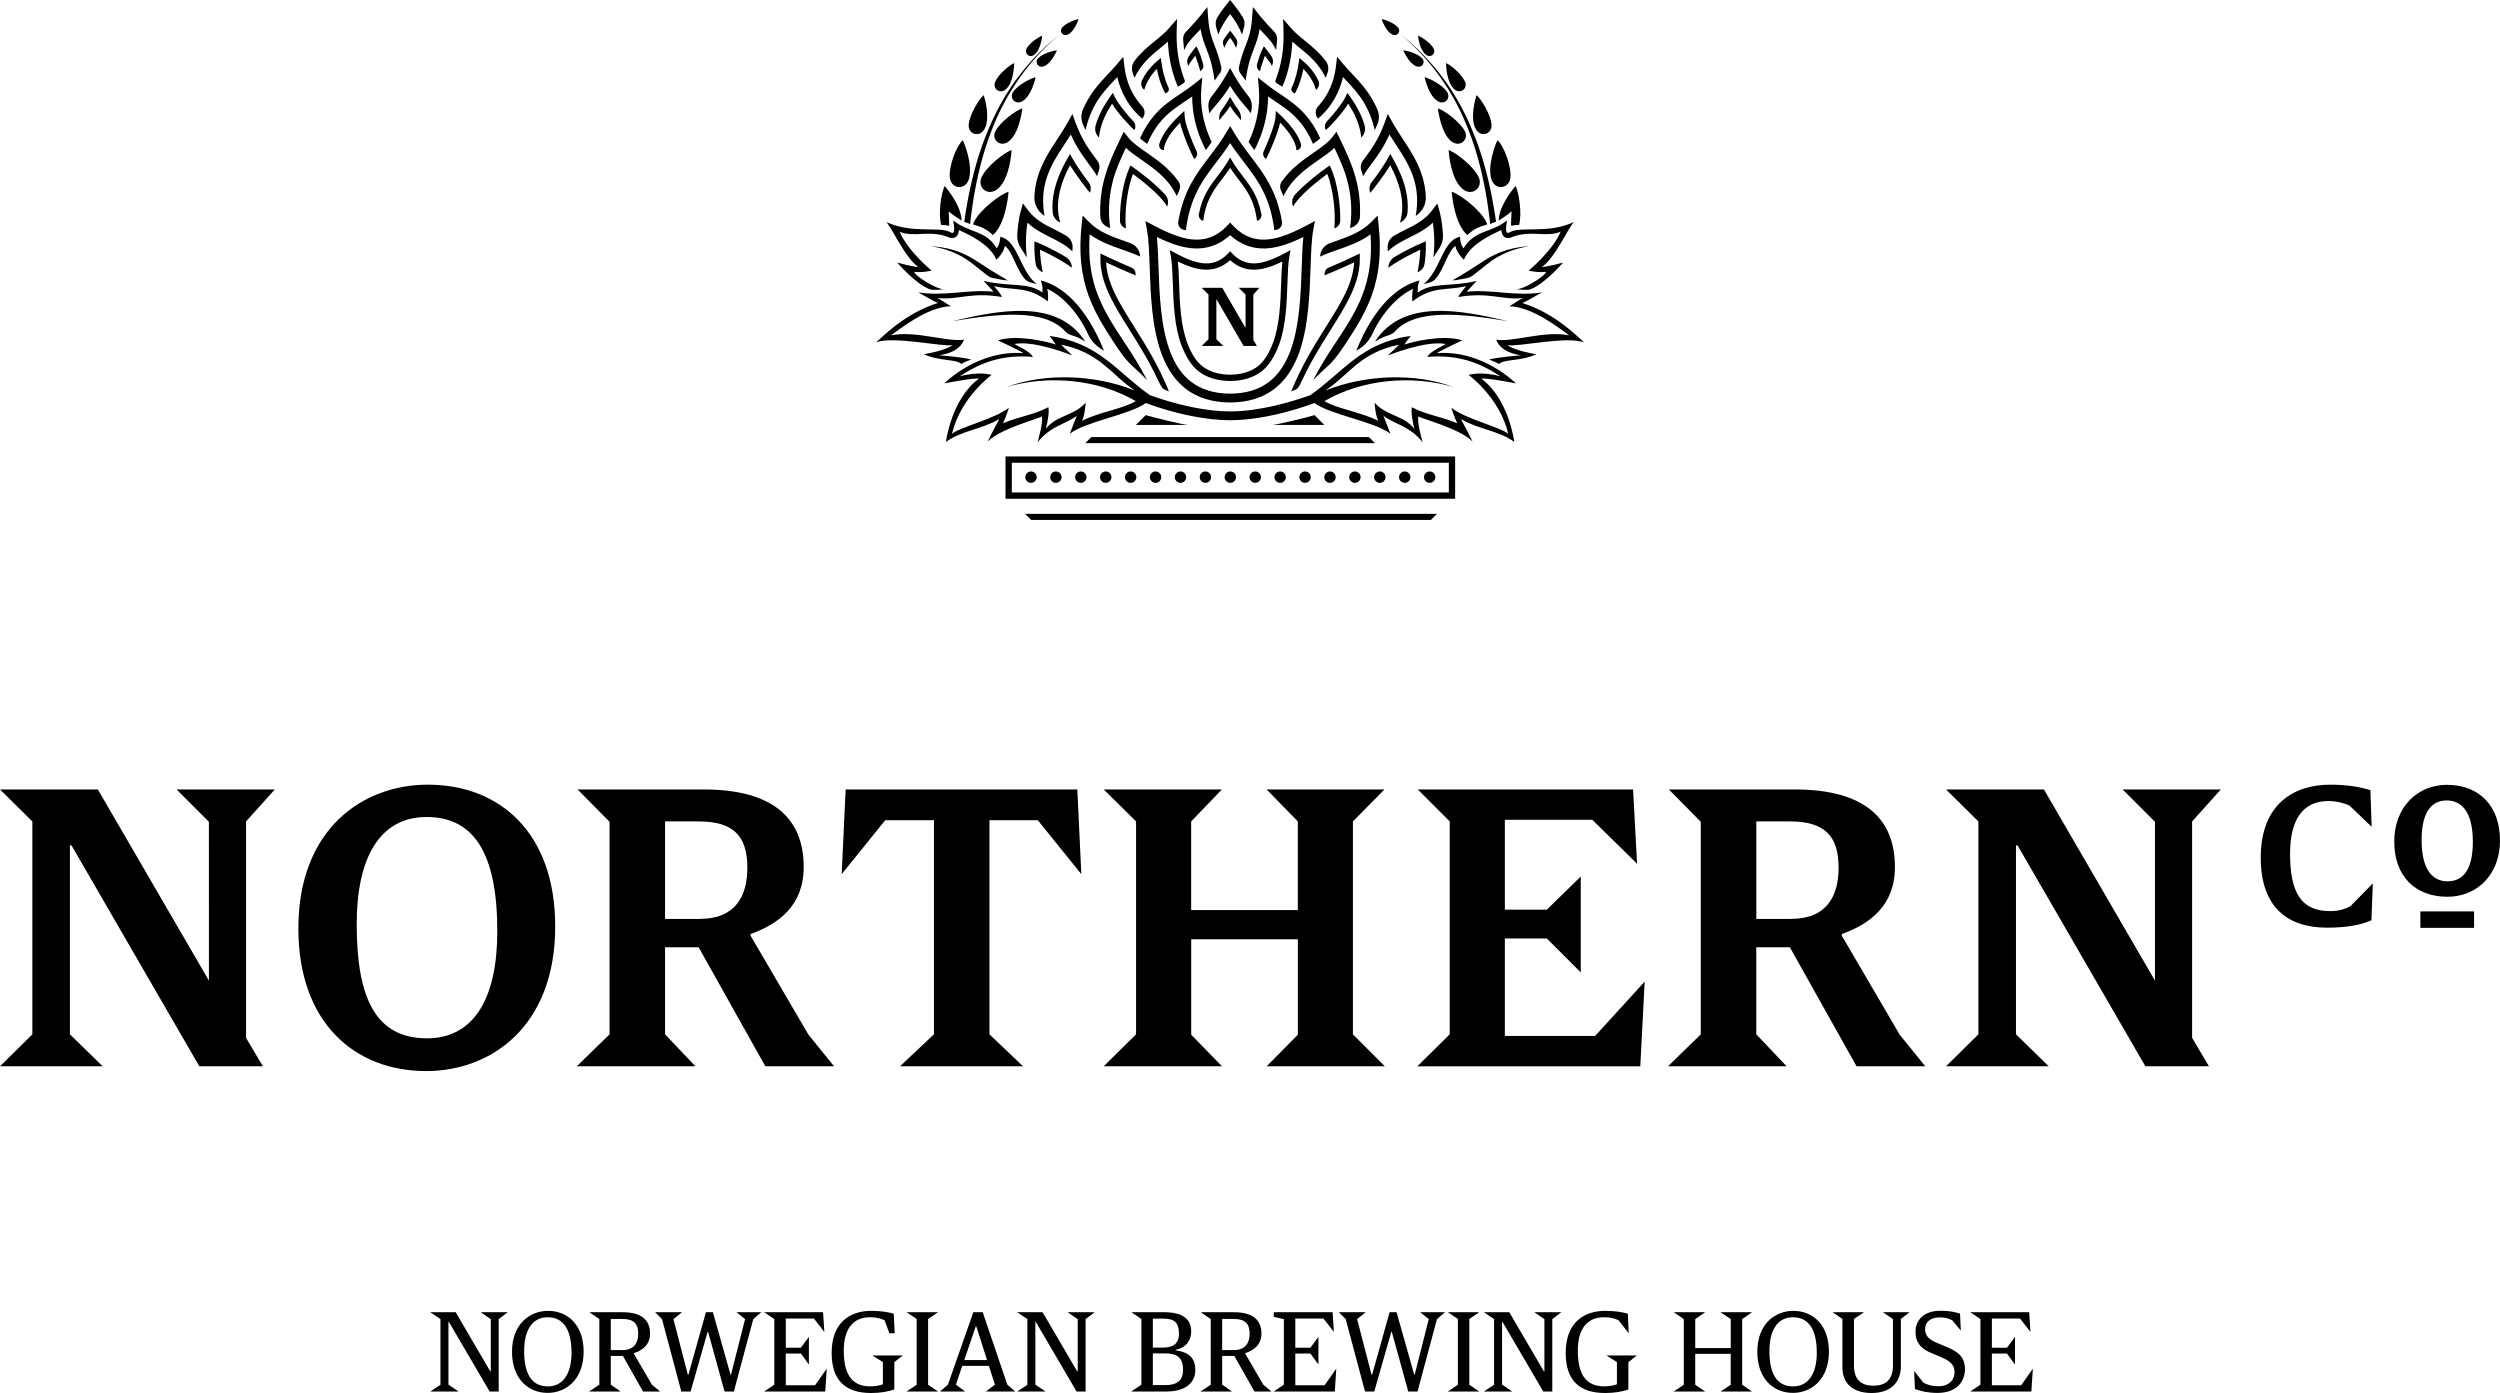 <!-- Generator: Adobe Illustrator 19.2.0, SVG Export Plug-In  -->
<svg version="1.1"
	 xmlns="http://www.w3.org/2000/svg" xmlns:xlink="http://www.w3.org/1999/xlink" xmlns:a="http://ns.adobe.com/AdobeSVGViewerExtensions/3.0/"
	 x="0px" y="0px" width="112.873px" height="62.893px" viewBox="0 0 112.873 62.893"
	 style="enable-background:new 0 0 112.873 62.893;" xml:space="preserve">
<defs>
</defs>
<g>
	<path d="M19.426,62.826l0.46-0.305v-2.965l-0.46-0.31l0,0h1.147l1.56,2.666h0.026v-2.351l-0.455-0.315l0,0h1.219l0,0l-0.408,0.31
		v3.27h-0.408l-1.839-3.141h-0.021v2.831l0.46,0.31l0,0H19.426L19.426,62.826z"/>
	<path d="M23.117,61.033c0-1.281,0.827-1.849,1.627-1.849c0.889,0,1.607,0.641,1.607,1.839c0,1.281-0.821,1.865-1.622,1.865
		C23.836,62.888,23.117,62.237,23.117,61.033z M25.804,61.085c0-1.044-0.356-1.612-1.08-1.612c-0.728,0-1.059,0.646-1.059,1.514
		c0,0.956,0.279,1.607,1.075,1.607C25.463,62.593,25.804,61.953,25.804,61.085z"/>
	<path d="M27.06,62.516v-2.96l-0.449-0.31l0,0h1.498c0.852,0,1.24,0.351,1.24,0.966c0,0.522-0.367,0.764-0.734,0.883v0.021
		l0.821,1.405l0.367,0.305h-0.77l-0.909-1.607h-0.548v1.297l0.444,0.31h-1.426L27.06,62.516z M28.098,60.956
		c0.548,0,0.718-0.357,0.718-0.734c0-0.47-0.207-0.672-0.723-0.672h-0.517v1.405H28.098z"/>
	<path d="M29.889,59.556l-0.31-0.31h1.214l-0.388,0.31l0.651,2.511h0.026l0.79-2.821h0.315l0.796,2.821h0.021l0.636-2.511
		l-0.388-0.31h1.121l-0.362,0.31l-0.878,3.27h-0.419l-0.744-2.697h-0.02l-0.77,2.697h-0.418L29.889,59.556z"/>
	<path d="M34.96,62.516v-2.96l-0.455-0.31h2.656l0.057,0.889l-0.47-0.604h-1.271v1.317h0.682l0.362-0.491v1.25l-0.362-0.496h-0.682
		v1.431h1.323l0.527-0.749l-0.067,1.033H34.5L34.96,62.516z"/>
	<path d="M37.548,61.08c0-1.426,0.889-1.896,1.782-1.896c0.465,0,0.801,0.062,1.023,0.129l0.041,0.884h-0.238l-0.217-0.584
		c-0.155-0.083-0.372-0.14-0.661-0.14c-0.785,0-1.183,0.558-1.183,1.503c0,1.049,0.346,1.617,1.198,1.617
		c0.253,0,0.429-0.047,0.568-0.093v-1.002l-0.475-0.3h1.374l-0.382,0.3v1.235c-0.295,0.103-0.646,0.16-1.049,0.16
		C38.22,62.893,37.548,62.376,37.548,61.08z"/>
	<path d="M41.386,62.521V59.55l-0.455-0.305h1.421l-0.449,0.305v2.971l0.449,0.305h-1.421L41.386,62.521z"/>
	<path d="M42.798,62.516l1.147-3.27h0.424l1.111,3.27l0.356,0.31h-1.323l0.408-0.31l-0.274-0.847h-1.204l-0.284,0.847l0.414,0.31
		h-1.132L42.798,62.516z M43.537,61.405h1.028l-0.486-1.519h-0.026L43.537,61.405z"/>
	<path d="M46.385,62.521v-2.965l-0.46-0.31h1.147l1.56,2.666h0.026v-2.351l-0.455-0.315h1.219l-0.408,0.31v3.27h-0.408l-1.839-3.141
		h-0.021v2.831l0.46,0.31h-1.281L46.385,62.521z"/>
	<path d="M51.534,62.516V59.55l-0.455-0.305h1.462c0.832,0,1.24,0.279,1.24,0.878c0,0.351-0.196,0.723-0.702,0.816v0.026
		c0.646,0.093,0.889,0.382,0.889,0.904c0,0.537-0.429,0.956-1.292,0.956h-1.601L51.534,62.516z M52.51,60.842
		c0.413,0,0.718-0.14,0.718-0.62c0-0.574-0.263-0.687-0.729-0.687H52.05v1.307H52.51z M52.598,62.537
		c0.537,0,0.816-0.191,0.816-0.703c0-0.532-0.274-0.729-0.796-0.729H52.05v1.431H52.598z"/>
	<path d="M54.664,62.516v-2.96l-0.449-0.31h1.498c0.852,0,1.24,0.351,1.24,0.966c0,0.522-0.367,0.764-0.734,0.883v0.021l0.821,1.405
		l0.367,0.305h-0.77l-0.909-1.607H55.18v1.297l0.444,0.31h-1.426L54.664,62.516z M55.702,60.956c0.548,0,0.718-0.357,0.718-0.734
		c0-0.47-0.207-0.672-0.723-0.672H55.18v1.405H55.702z"/>
	<path d="M57.965,62.516v-2.96l-0.455-0.098v-0.212h2.656l0.057,0.889l-0.47-0.604h-1.271v1.317h0.682l0.362-0.491v1.25
		l-0.362-0.496h-0.682v1.431h1.323l0.527-0.749l-0.067,1.033h-2.759L57.965,62.516z"/>
	<path d="M60.757,59.556l-0.31-0.31h1.214l-0.388,0.31l0.651,2.511h0.026l0.79-2.821h0.315l0.796,2.821h0.021l0.636-2.511
		l-0.388-0.31h1.121l-0.362,0.31l-0.878,3.27h-0.419l-0.744-2.697h-0.02l-0.77,2.697H61.63L60.757,59.556z"/>
	<path d="M65.822,62.521V59.55l-0.455-0.305h1.421l-0.449,0.305v2.971l0.449,0.305h-1.421L65.822,62.521z"/>
	<path d="M67.456,62.521v-2.965l-0.46-0.31h1.147l1.56,2.666h0.026v-2.351l-0.455-0.315h1.219l-0.408,0.31v3.27h-0.408l-1.839-3.141
		h-0.021v2.831l0.46,0.31h-1.281L67.456,62.521z"/>
	<path d="M70.69,61.08c0-1.426,0.889-1.896,1.782-1.896c0.465,0,0.801,0.062,1.023,0.129l0.041,0.884l-0.455-0.584
		c-0.155-0.083-0.372-0.14-0.661-0.14c-0.785,0-1.183,0.558-1.183,1.503c0,1.049,0.346,1.617,1.198,1.617
		c0.253,0,0.429-0.047,0.568-0.093v-1.002l-0.475-0.3h1.374l-0.382,0.3v1.235c-0.295,0.103-0.646,0.16-1.049,0.16
		C71.362,62.893,70.69,62.376,70.69,61.08z"/>
	<path d="M76.022,62.521v-2.965l-0.455-0.31h1.421l-0.449,0.31v1.307h1.602v-1.307l-0.46-0.31h1.421l-0.444,0.31v2.965l0.444,0.305
		H77.68l0.46-0.305v-1.395h-1.602v1.395l0.449,0.305h-1.421L76.022,62.521z"/>
	<path d="M79.341,61.033c0-1.281,0.827-1.849,1.627-1.849c0.889,0,1.607,0.641,1.607,1.839c0,1.281-0.821,1.865-1.622,1.865
		C80.059,62.888,79.341,62.237,79.341,61.033z M82.027,61.085c0-1.044-0.356-1.612-1.08-1.612c-0.728,0-1.059,0.646-1.059,1.514
		c0,0.956,0.279,1.607,1.075,1.607C81.686,62.593,82.027,61.953,82.027,61.085z"/>
	<path d="M83.183,61.736V59.55l-0.444-0.305h1.421l-0.455,0.305v2.097c0,0.636,0.315,0.915,0.878,0.915
		c0.568,0,0.883-0.279,0.883-0.92v-2.087l-0.455-0.31h1.204l-0.393,0.305v2.139c0,0.739-0.481,1.204-1.318,1.204
		C83.623,62.893,83.183,62.433,83.183,61.736z"/>
	<path d="M86.458,62.712l-0.036-0.816l0.413,0.527c0.191,0.103,0.382,0.165,0.682,0.165c0.481,0,0.729-0.289,0.729-0.63
		c0-0.377-0.243-0.532-0.651-0.702l-0.434-0.186c-0.398-0.165-0.677-0.429-0.677-0.945c0-0.511,0.362-0.945,1.126-0.945
		c0.408,0,0.682,0.062,0.884,0.129l0.036,0.765l-0.382-0.46c-0.098-0.052-0.258-0.135-0.579-0.135c-0.361,0-0.651,0.171-0.651,0.527
		c0,0.31,0.176,0.475,0.537,0.625l0.434,0.181c0.449,0.191,0.827,0.408,0.827,0.997c0,0.558-0.361,1.08-1.25,1.08
		C87.047,62.888,86.711,62.81,86.458,62.712z"/>
	<path d="M89.415,62.516v-2.96l-0.455-0.31h2.656l0.057,0.889l-0.47-0.604h-1.271v1.317h0.682l0.362-0.491v1.25l-0.362-0.496h-0.682
		v1.431h1.323l0.527-0.749l-0.067,1.033h-2.759L89.415,62.516z"/>
	<path d="M13.471,41.92c0-4.509,2.922-6.493,5.843-6.493c3.246,0,5.753,2.165,5.753,6.403c0,4.508-2.886,6.528-5.825,6.528
		C15.996,48.358,13.471,46.158,13.471,41.92z M22.453,42.046c0-3.535-1.064-5.159-3.192-5.159s-3.156,1.858-3.156,4.833
		c0,3.337,0.848,5.159,3.174,5.159C21.407,46.88,22.453,45.058,22.453,42.046z"/>
	<path d="M26.042,48.142l1.479-1.443v-9.595l-1.443-1.461l0,0h5.681c3.138,0,4.527,1.299,4.527,3.499
		c0,1.767-1.154,2.579-2.399,3.03v0.072l2.615,4.472l1.154,1.425l0,0h-3.102l-3.012-5.374h-1.515v3.932l1.371,1.443l0,0H26.042
		L26.042,48.142z M31.596,41.487c1.623,0,2.146-1.046,2.146-2.308c0-1.461-0.649-2.092-2.2-2.092h-1.515v4.401H31.596z"/>
	<path d="M40.634,48.142l1.533-1.443v-9.667h-2.2l-1.966,2.435l0,0l0.18-3.824h10.46l0.18,3.824l0,0l-1.966-2.435h-2.182v9.667
		l1.515,1.443l0,0H40.634L40.634,48.142z"/>
	<path d="M49.831,48.142l1.461-1.443v-9.613l-1.461-1.443l0,0h5.338l0,0l-1.389,1.443v4.004h4.815v-4.004l-1.407-1.443l0,0h5.32l0,0
		l-1.425,1.443v9.613l1.443,1.443l0,0H57.19l0,0l1.407-1.425v-4.31h-4.815v4.31l1.389,1.425l0,0c0,0-1.068,0-2.248,0
		C51.462,48.142,49.831,48.142,49.831,48.142L49.831,48.142z"/>
	<path d="M63.993,48.142l1.461-1.443v-9.613l-1.443-1.443l0,0h9.721l0.181,3.355l0,0l-2.02-1.984h-3.95v4.058h1.894l1.533-1.497l0,0
		v4.329l0,0l-1.533-1.533h-1.894v4.401h4.076l2.237-2.453l0,0l-0.198,3.824H63.993L63.993,48.142z"/>
	<path d="M75.31,48.142l1.479-1.443v-9.595l-1.443-1.461l0,0h5.681c3.138,0,4.527,1.299,4.527,3.499c0,1.767-1.154,2.579-2.399,3.03
		v0.072l2.615,4.472l1.154,1.425l0,0h-3.102l-3.012-5.374h-1.515v3.932l1.37,1.443l0,0H75.31L75.31,48.142z M80.865,41.487
		c1.623,0,2.146-1.046,2.146-2.308c0-1.461-0.649-2.092-2.2-2.092h-1.515v4.401H80.865z"/>
	<polygon points="11.868,48.142 11.109,46.859 11.109,37.087 12.408,35.643 7.971,35.643 9.432,37.104 9.433,44.275 4.418,35.643 
		0,35.643 1.461,37.087 1.461,46.699 0,48.142 4.635,48.142 3.156,46.699 3.156,38.168 3.228,38.168 8.999,48.142 	"/>
	<polygon points="99.731,48.142 98.972,46.859 98.972,37.087 100.27,35.643 95.834,35.643 97.295,37.104 97.295,44.275 
		92.281,35.643 87.862,35.643 89.323,37.087 89.323,46.699 87.862,48.142 92.497,48.142 91.019,46.699 91.019,38.168 91.091,38.168 
		96.862,48.142 	"/>
	<path d="M102.071,38.722c0-2.467,1.548-3.295,3.142-3.295c0.774,0,1.422,0.117,1.81,0.252l0.054,1.648l-1.008-0.963
		c-0.207-0.09-0.549-0.198-0.936-0.198c-1.197,0-1.738,0.882-1.738,2.377c0,1.792,0.522,2.593,1.81,2.593
		c0.387,0,0.693-0.099,0.918-0.225l1.008-1.026l-0.063,1.666c-0.45,0.198-1.071,0.333-2.008,0.333
		C103.313,41.882,102.071,40.991,102.071,38.722z"/>
	<path d="M112.873,37.943c0,1.57-1.059,2.545-2.378,2.545c-1.468,0-2.397-0.948-2.397-2.49c0-1.579,1.068-2.564,2.378-2.564
		C111.963,35.435,112.873,36.419,112.873,37.943z M111.703,41.891h-2.425v-0.743h2.425V41.891z M109.334,37.924
		c0,1.431,0.557,1.867,1.17,1.867c0.613,0,1.143-0.399,1.143-1.784c0-1.421-0.557-1.867-1.18-1.867
		C109.864,36.141,109.334,36.549,109.334,37.924z"/>
	<g>
		<path d="M45.398,22.519h20.3v-1.911h-20.3V22.519z M45.683,20.892h19.731v1.342H45.683V20.892z"/>
		<path d="M68.441,17.309c0,0-1.499-1.525-3.575-1.364c0.182-0.121,1.154-0.579,1.154-0.579c-0.873-0.281-2.302,0.076-2.604,0.19
			c0.043-0.101,0.275-0.387,0.275-0.387c-2.224,0.295-3.041,1.63-4.529,2.671c-0.828,0.297-2.268,0.732-3.624,0.735
			c-1.066-0.003-2.181-0.275-2.929-0.504c-0.261-0.08-0.492-0.159-0.692-0.23c-1.489-1.041-2.306-2.377-4.531-2.672
			c0,0,0.232,0.286,0.275,0.387c-0.303-0.114-1.731-0.471-2.604-0.19c0,0,0.973,0.457,1.154,0.579
			c-2.076-0.161-3.575,1.364-3.575,1.364s1.36-0.267,1.559-0.209c-1.245,0.911-1.487,2.853-1.487,2.853
			c0.693-0.51,1.635-0.573,2.392-1.026c0.053-0.032-0.236,0.43-0.506,1.005c0.615-0.603,2.282-1.013,2.442-1.133
			c0.085,0.228-0.194,1.178-0.194,1.178c0.569-0.755,1.385-0.863,1.776-1.212c0.002-0.001-0.319,0.82-0.319,0.82
			c0.695-0.55,2.718-0.86,3.434-1.388c0.216,0.079,0.46,0.164,0.754,0.254c0.775,0.237,1.934,0.52,3.051,0.523v0
			c0,0,0.012,0,0.017,0h0v0c1.112-0.005,2.263-0.287,3.035-0.523c0.294-0.09,0.538-0.175,0.754-0.254
			c0.716,0.529,2.739,0.838,3.434,1.388c0,0-0.32-0.821-0.319-0.82c0.391,0.349,1.207,0.457,1.776,1.212c0,0-0.279-0.95-0.193-1.178
			c0.159,0.12,1.827,0.529,2.442,1.133c-0.27-0.575-0.56-1.037-0.506-1.005c0.756,0.453,1.699,0.515,2.392,1.026
			c0,0-0.243-1.943-1.487-2.853C67.081,17.041,68.441,17.309,68.441,17.309z M48.846,18.999c0.135-0.216,0.171-0.82,0.171-0.82
			c-0.529,0.603-1.327,0.567-1.797,1.184c0.192-0.78,0.11-0.977,0.11-0.977c-0.679,0.36-1.352,0.42-2.047,0.727
			c0.135-0.276,0.271-0.708,0.271-0.708c-0.618,0.508-2.314,0.907-2.576,1.191c0.387-1.654,1.795-2.671,1.795-2.671
			s-0.563-0.176-1.446,0.068c0.888-0.58,1.848-1,3.312-0.88c-0.186-0.296-0.684-0.465-0.835-0.584
			c0.918-0.173,2.614,0.522,2.614,0.522s-0.296-0.279-0.512-0.49c1.761,0.352,2.27,1.365,3.296,2.044l-0.005,0.01
			c-1.782-0.702-3.998-0.789-5.739-0.147c1.892-0.544,4.099-0.354,5.821,0.641C50.719,18.455,49.65,18.597,48.846,18.999z
			 M66.305,16.926c0,0,1.408,1.017,1.795,2.671c-0.262-0.285-1.958-0.683-2.576-1.191c0,0,0.136,0.432,0.271,0.708
			c-0.695-0.307-1.368-0.366-2.047-0.727c0,0-0.082,0.197,0.11,0.977c-0.47-0.616-1.268-0.581-1.797-1.184
			c0,0,0.036,0.603,0.171,0.82c-0.804-0.402-1.873-0.544-2.435-0.89c1.722-0.995,3.929-1.185,5.821-0.641
			c-1.741-0.642-3.957-0.555-5.739,0.147l-0.005-0.01c1.026-0.678,1.535-1.692,3.296-2.044c-0.216,0.211-0.512,0.49-0.512,0.49
			s1.696-0.694,2.614-0.522c-0.151,0.119-0.649,0.288-0.835,0.584c1.465-0.12,2.424,0.301,3.312,0.88
			C66.868,16.749,66.305,16.926,66.305,16.926z"/>
		<path d="M71.071,10.02c-1.191,0.557-2.414,0.177-2.913,0.469c-0.116,0.068-0.228,0.048-0.115-0.537
			c-0.721,0.576-1.469,0.423-1.965,1.258c0,0-0.142-0.142-0.163-0.52c-0.798,0.169-0.875,1.53-1.646,2.141
			c0.065-0.02,0.145-0.035,0.223-0.059c0.191-0.059,0.245-0.083,0.369-0.24c0.349-0.44,0.517-1.192,0.849-1.43
			c0.001,0.057,0.083,0.343,0.383,0.625c0.293-0.709,1.252-1.138,1.688-1.339c0.042,0.415,0.332,0.379,0.429,0.338
			c0.874-0.369,1.604,0.015,2.252-0.265c-0.377,0.887-1.447,1.76-1.447,1.76c0.368,0.069,0.505,0.075,0.797,0.053
			c-0.114,0.251-1.059,0.801-1.361,0.789c0.169,0.013,0.339,0.028,0.533,0.02c0.039-0.002,0.078-0.009,0.115-0.023
			c0.632-0.228,1.472-1.204,1.472-1.204s-0.785,0.217-0.956,0.19C70.175,11.72,70.897,10.119,71.071,10.02z"/>
		<path d="M71.52,15.459c-0.672-0.632-1.534-1.377-2.794-1.781c0.097-0.024,0.23-0.097,0.895-0.478
			c-1.18,0.197-2.292-0.152-3.394-0.028c0.017-0.048,0.19-0.204,0.444-0.489c-1.256,0.293-1.975,0.04-2.658,0.524
			c-0.005-0.187-0.024-0.287,0.076-0.544c-0.912,0.225-2.005,1.073-2.857,3.171c0.015-0.009,0.03-0.017,0.045-0.026
			c0.303-0.167,0.544-0.427,0.688-0.741c0.412-0.902,1.127-1.711,1.836-2.025c-0.078,0.245-0.032,0.569-0.032,0.569
			c0.912-0.713,1.563-0.478,2.415-0.691c-0.04,0.099-0.241,0.258-0.343,0.491c1.417-0.244,1.998,0.158,2.939,0.044
			c-0.181,0.057-0.39,0.241-0.635,0.372c1.043,0.022,2.295,1.019,2.703,1.315c-1.12-0.228-2.533,0.319-3.295,0.194
			c0.131,0.376,0.535,0.626,1.119,0.703c-0.911,0.08-1.361,0.162-1.443,0.196c0.268,0.103,0.312,0.117,0.446,0.201
			c0.215-0.227,1.017-0.121,1.689-0.44c-0.878-0.154-1.208-0.335-1.292-0.41C68.541,15.669,70.739,15.163,71.52,15.459z"/>
		<path d="M68.088,14.502c-2.094-0.492-4.742-1.043-6.01,0.921c0.28-0.176,0.45-0.235,0.67-0.307
			c0.089-0.029,0.169-0.082,0.232-0.152C63.943,13.9,66.081,14.177,68.088,14.502z"/>
		<path d="M67.023,11.759c-0.713,0.466-0.756,0.492-1.447,0.902c0.2-0.012,0.402-0.058,0.643-0.102
			c0.114-0.021,0.22-0.071,0.309-0.146c0.062-0.051,0.171-0.131,0.616-0.488c0.565-0.453,1.198-0.701,1.91-0.809
			C68.315,11.156,67.647,11.352,67.023,11.759z"/>
		<polygon points="54.934,13.525 56.145,15.618 56.747,15.618 56.587,15.349 56.587,13.298 56.86,12.995 55.929,12.995 
			56.236,13.302 56.236,14.807 55.183,12.995 54.256,12.995 54.563,13.298 54.563,15.315 54.256,15.618 55.229,15.618 
			54.918,15.315 54.918,13.525 		"/>
		<path d="M62.871,5.528l-0.212-0.382l-0.15,0.41c-0.275,0.754-0.601,1.194-0.889,1.581c-0.03,0.041-0.06,0.081-0.09,0.122
			c-0.093,0.127-0.117,0.291-0.066,0.44c0.026,0.077,0.054,0.163,0.081,0.257c0.114-0.203,0.249-0.385,0.395-0.581
			c0.253-0.34,0.533-0.719,0.79-1.302c0.09,0.144,0.183,0.286,0.274,0.424c0.324,0.493,0.659,1.004,0.837,1.601
			c0.156,0.521,0.182,1.056,0.077,1.652c0.034-0.026,0.068-0.052,0.1-0.079c0.236-0.191,0.369-0.482,0.356-0.785
			c-0.013-0.31-0.064-0.61-0.151-0.902c-0.195-0.653-0.546-1.188-0.886-1.706C63.171,6.024,63.013,5.783,62.871,5.528z"/>
		<path d="M59.511,4.803c-0.134,0.146-0.145,0.368-0.025,0.526c0.007,0.01,0.015,0.019,0.022,0.029
			c0.101-0.085,0.213-0.192,0.328-0.32c0.283-0.317,0.63-0.829,0.799-1.558c0.042,0.045,0.083,0.089,0.125,0.133
			c0.293,0.312,0.597,0.635,0.847,1.061c0.205,0.35,0.358,0.745,0.463,1.198c0.04-0.082,0.078-0.165,0.113-0.243
			c0.097-0.218,0.099-0.466,0.005-0.685c-0.07-0.165-0.149-0.321-0.237-0.471c-0.273-0.465-0.592-0.805-0.9-1.133
			c-0.136-0.145-0.265-0.281-0.388-0.427l-0.295-0.348l-0.054,0.453C60.23,3.694,59.974,4.28,59.55,4.759
			C59.537,4.774,59.524,4.789,59.511,4.803z"/>
		<path d="M57.869,8.199C57.787,8.317,57.775,8.47,57.836,8.6c0.036,0.078,0.075,0.165,0.112,0.258
			c0.371-0.793,1.009-1.236,1.585-1.636c0.26-0.181,0.51-0.354,0.714-0.547c0.478,1.014,0.558,1.366,0.63,1.678
			c0.144,0.628,0.17,1.27,0.078,1.948c0.042-0.017,0.087-0.037,0.135-0.058c0.183-0.083,0.303-0.262,0.312-0.462
			c0.065-1.48-0.437-2.529-0.856-3.405c-0.022-0.046-0.044-0.092-0.065-0.137l-0.139-0.291l-0.198,0.255
			c-0.191,0.245-0.491,0.453-0.838,0.694C58.831,7.224,58.283,7.605,57.869,8.199z"/>
		<path d="M56.373,6.409c0.066,0.102,0.156,0.234,0.261,0.367c0.075-0.142,0.16-0.316,0.241-0.52c0.18-0.449,0.376-1.117,0.378-1.9
			c0.106,0.075,0.212,0.146,0.315,0.215c0.377,0.253,0.733,0.493,1.055,0.856c0.263,0.295,0.477,0.643,0.658,1.07
			c0.129-0.084,0.242-0.177,0.325-0.251c-0.189-0.425-0.413-0.778-0.686-1.084c-0.356-0.4-0.75-0.665-1.131-0.921
			c-0.208-0.14-0.423-0.284-0.631-0.45l-0.365-0.291l0.042,0.465c0.08,0.882-0.133,1.646-0.327,2.132
			C56.465,6.21,56.418,6.315,56.373,6.409z"/>
		<path d="M55.993,3.293c0.075,0.107,0.164,0.233,0.246,0.346c0.1-0.732,0.243-1.103,0.372-1.437
			c0.101-0.262,0.198-0.513,0.262-0.889c0.07,0.077,0.136,0.147,0.199,0.213c0.233,0.246,0.408,0.431,0.544,0.741
			c0.02-0.171,0.035-0.342,0.045-0.48c0.009-0.124-0.033-0.246-0.116-0.338c-0.058-0.065-0.12-0.13-0.184-0.197
			c-0.14-0.148-0.299-0.315-0.477-0.538l-0.317-0.397L56.53,0.823c-0.045,0.598-0.159,0.894-0.291,1.236
			c-0.1,0.259-0.208,0.539-0.3,0.971C55.92,3.122,55.94,3.217,55.993,3.293z"/>
		<path d="M57.655,3.441l-0.067,0.19c-0.016,0.044,0.001,0.093,0.041,0.119c0.081,0.053,0.173,0.11,0.267,0.166
			c0.042-0.095,0.085-0.204,0.129-0.326c0.137-0.385,0.29-0.97,0.322-1.708c0.103,0.09,0.21,0.178,0.32,0.268
			c0.433,0.354,0.879,0.717,1.19,1.365c0.034-0.084,0.065-0.174,0.091-0.261c0.051-0.171,0.018-0.357-0.091-0.499
			c-0.292-0.386-0.627-0.659-0.939-0.913c-0.228-0.186-0.443-0.361-0.618-0.563l-0.367-0.422l0.018,0.559
			C57.98,2.31,57.806,3.011,57.655,3.441z"/>
		<path d="M63.645,10.719c0.358-0.179,0.725-0.364,1.047-0.666c0.054,0.352,0.105,0.92,0.023,1.571l0.279-0.432
			c0.112-0.173,0.166-0.377,0.156-0.582c-0.001-0.015-0.002-0.031-0.003-0.045c-0.034-0.589-0.141-0.976-0.145-0.992l-0.108-0.387
			l-0.243,0.32c-0.322,0.424-0.741,0.635-1.185,0.857c-0.177,0.089-0.356,0.179-0.53,0.283c-0.189,0.113-0.299,0.323-0.285,0.543
			c0.003,0.054,0.006,0.109,0.009,0.164C62.947,11.069,63.29,10.897,63.645,10.719z"/>
		<path d="M63.424,1.715c0.039,0.034,0.084,0.072,0.133,0.117c0.049,0.045,0.103,0.095,0.161,0.149
			c0.015,0.014,0.03,0.027,0.045,0.042c0.015,0.015,0.03,0.029,0.045,0.045c0.031,0.03,0.062,0.062,0.095,0.094
			c0.033,0.032,0.067,0.066,0.102,0.1c0.034,0.036,0.068,0.072,0.104,0.11c0.036,0.038,0.072,0.076,0.11,0.116
			c0.037,0.04,0.073,0.082,0.111,0.124c0.038,0.042,0.076,0.086,0.115,0.13c0.038,0.045,0.076,0.092,0.116,0.138
			c0.02,0.024,0.039,0.047,0.059,0.071c0.02,0.024,0.04,0.048,0.059,0.073c0.039,0.05,0.078,0.1,0.118,0.152
			c0.02,0.026,0.04,0.051,0.06,0.077c0.019,0.027,0.039,0.053,0.059,0.08c0.039,0.054,0.079,0.108,0.119,0.163
			c0.039,0.056,0.078,0.113,0.117,0.17c0.02,0.029,0.039,0.058,0.059,0.087c0.02,0.029,0.038,0.059,0.058,0.089
			c0.038,0.06,0.077,0.12,0.115,0.18c0.038,0.061,0.074,0.124,0.112,0.186c0.019,0.031,0.037,0.063,0.056,0.094
			c0.018,0.032,0.036,0.064,0.054,0.096c0.018,0.032,0.036,0.064,0.054,0.097c0.018,0.032,0.037,0.064,0.054,0.097
			c0.035,0.066,0.069,0.132,0.104,0.198l0.026,0.05l0.025,0.05c0.017,0.034,0.033,0.067,0.05,0.101
			c0.016,0.034,0.033,0.067,0.05,0.101C65.985,5.128,66,5.163,66.016,5.197c0.031,0.069,0.063,0.137,0.094,0.206
			c0.121,0.276,0.231,0.557,0.331,0.837c0.099,0.28,0.186,0.559,0.265,0.83c0.037,0.136,0.075,0.27,0.108,0.402
			c0.035,0.132,0.064,0.261,0.094,0.387c0.057,0.253,0.107,0.493,0.147,0.715c0.01,0.056,0.021,0.11,0.03,0.163
			c0.009,0.053,0.018,0.106,0.027,0.156c0.018,0.101,0.032,0.198,0.046,0.289c0.015,0.091,0.026,0.176,0.037,0.255
			c0.012,0.079,0.021,0.151,0.03,0.216c0.008,0.065,0.017,0.123,0.023,0.175c0.006,0.051,0.011,0.095,0.016,0.13
			c0.009,0.071,0.013,0.154,0.013,0.154l0.271-0.105c0,0-0.006-0.015-0.016-0.085c-0.005-0.035-0.012-0.079-0.019-0.13
			c-0.008-0.051-0.017-0.11-0.028-0.176c-0.01-0.066-0.022-0.139-0.036-0.218c-0.014-0.079-0.028-0.165-0.045-0.257
			c-0.017-0.091-0.034-0.189-0.055-0.291c-0.01-0.051-0.021-0.104-0.031-0.157c-0.011-0.054-0.023-0.108-0.035-0.164
			c-0.047-0.224-0.105-0.465-0.169-0.72c-0.034-0.127-0.067-0.257-0.106-0.39c-0.037-0.133-0.079-0.267-0.121-0.404
			c-0.087-0.273-0.183-0.553-0.292-0.833c-0.11-0.28-0.229-0.561-0.359-0.837c-0.033-0.069-0.067-0.137-0.1-0.206
			c-0.017-0.034-0.033-0.069-0.051-0.102c-0.018-0.034-0.035-0.067-0.053-0.101c-0.018-0.034-0.035-0.067-0.053-0.101l-0.026-0.05
			l-0.028-0.05c-0.037-0.066-0.074-0.132-0.111-0.197c-0.018-0.033-0.038-0.065-0.057-0.097c-0.019-0.032-0.038-0.064-0.057-0.096
			c-0.019-0.032-0.038-0.064-0.057-0.095c-0.02-0.031-0.04-0.062-0.059-0.093c-0.04-0.062-0.079-0.124-0.118-0.185
			c-0.041-0.06-0.081-0.12-0.121-0.179c-0.02-0.029-0.04-0.059-0.06-0.088C65.26,3.678,65.24,3.65,65.219,3.621
			c-0.041-0.057-0.082-0.113-0.123-0.168c-0.042-0.054-0.084-0.108-0.125-0.161c-0.021-0.027-0.041-0.053-0.061-0.079
			c-0.021-0.026-0.042-0.051-0.063-0.076c-0.042-0.05-0.083-0.1-0.123-0.149c-0.02-0.025-0.041-0.048-0.062-0.072
			c-0.021-0.023-0.041-0.047-0.062-0.07c-0.041-0.046-0.08-0.092-0.12-0.136c-0.041-0.043-0.081-0.086-0.12-0.127
			c-0.039-0.041-0.077-0.083-0.115-0.122c-0.039-0.039-0.076-0.076-0.113-0.113c-0.037-0.037-0.073-0.072-0.107-0.107
			c-0.036-0.034-0.071-0.066-0.105-0.098c-0.034-0.032-0.067-0.062-0.098-0.092c-0.016-0.015-0.031-0.029-0.047-0.043
			c-0.016-0.014-0.031-0.027-0.046-0.04c-0.06-0.053-0.116-0.101-0.166-0.145c-0.049-0.044-0.096-0.081-0.136-0.114
			c-0.04-0.033-0.074-0.06-0.102-0.083c-0.055-0.045-0.084-0.069-0.084-0.069s0.029,0.025,0.082,0.071
			C63.352,1.653,63.385,1.681,63.424,1.715z"/>
		<path d="M67.325,8.059c0.149,0.556,0.796,0.478,0.865-0.009c0.073-0.52-0.298-1.478-0.58-1.717
			C67.513,6.512,67.16,7.443,67.325,8.059z"/>
		<path d="M65.404,6.773C65.418,6.987,65.507,8.046,66,8.502c0.444,0.412,0.977-0.021,0.765-0.493
			C66.539,7.505,65.732,6.888,65.404,6.773z"/>
		<path d="M67.343,5.641c-0.025-0.453-0.462-1.163-0.68-1.347c-0.052,0.168-0.295,1.006-0.051,1.5
			C66.832,6.24,67.367,6.066,67.343,5.641z"/>
		<path d="M66.148,3.699c-0.135-0.338-0.649-0.766-0.862-0.851c0.004,0.141,0.033,0.84,0.345,1.154
			C65.913,4.285,66.275,4.016,66.148,3.699z"/>
		<path d="M64.728,2.193c-0.125-0.245-0.541-0.531-0.707-0.58c0.012,0.106,0.083,0.63,0.339,0.844
			C64.591,2.65,64.845,2.423,64.728,2.193z"/>
		<path d="M64.203,2.626c-0.191-0.198-0.672-0.351-0.845-0.349c0.043,0.098,0.263,0.578,0.57,0.709
			C64.205,3.103,64.381,2.811,64.203,2.626z"/>
		<path d="M62.845,1.549c0.242,0.127,0.424-0.124,0.276-0.305c-0.158-0.193-0.583-0.367-0.74-0.379
			C62.412,0.957,62.576,1.408,62.845,1.549z"/>
		<path d="M64.319,3.488c0.032,0.138,0.201,0.819,0.57,1.065c0.333,0.222,0.635-0.116,0.447-0.402
			C65.136,3.846,64.545,3.528,64.319,3.488z"/>
		<path d="M64.919,4.894c0.024,0.179,0.156,1.119,0.596,1.477c0.397,0.322,0.822-0.071,0.617-0.457
			C65.915,5.502,65.202,4.973,64.919,4.894z"/>
		<path d="M65.543,8.653c0.019,0.244,0.137,1.45,0.706,1.963c0.276-0.266,0.477-0.357,0.899-0.485
			c-0.007-0.018-0.025-0.07-0.034-0.088C66.848,9.471,65.919,8.779,65.543,8.653z"/>
		<path d="M68.245,9.537c0,0-0.019,0.373-0.024,0.599c-0.001,0.036,0.01,0.062,0.045,0.052c0.132-0.036,0.317-0.028,0.317-0.028
			c0.146-0.538-0.006-1.467-0.157-1.764c-0.132,0.159-0.752,0.909-0.762,1.564C67.792,9.877,68.141,9.654,68.245,9.537z"/>
		<path d="M58.533,6.782c0.144-0.007,0.242-0.148,0.201-0.286C58.685,6.332,58.6,6.157,58.48,5.974
			c-0.166-0.254-0.396-0.518-0.681-0.785l-0.194-0.181l-0.017,0.265c-0.022,0.35-0.337,1.136-0.535,1.561
			c-0.058,0.125-0.01,0.273,0.11,0.34c0.133-0.24,0.509-1.089,0.634-1.636C58.257,6.004,58.516,6.441,58.533,6.782z"/>
		<path d="M56.886,3.22c0.058-0.24,0.156-0.518,0.223-0.704c0.15,0.208,0.253,0.312,0.318,0.464
			c0.008-0.025,0.015-0.047,0.023-0.067c0.046-0.119,0.032-0.252-0.038-0.358c-0.061-0.091-0.134-0.193-0.226-0.31l-0.123-0.157
			l-0.088,0.179c-0.063,0.129-0.147,0.369-0.221,0.631c-0.028,0.1,0.003,0.207,0.08,0.276C56.851,3.189,56.868,3.204,56.886,3.22z"
			/>
		<path d="M58.846,3.11c0.38,0.385,0.523,0.774,0.57,0.946l0.014-0.011c0.121-0.101,0.159-0.271,0.09-0.413
			c-0.122-0.251-0.329-0.57-0.679-0.867l-0.173-0.147l-0.032,0.225c-0.042,0.3-0.131,0.724-0.319,1.118
			c-0.038,0.079-0.007,0.175,0.07,0.217l0.078,0.043C58.67,3.849,58.783,3.441,58.846,3.11z"/>
		<path d="M63.22,8.608c0.125,0.516,0.12,1-0.013,1.44C63.4,9.97,63.532,9.791,63.55,9.584c0.029-0.33,0-0.676-0.086-1.035
			c-0.107-0.444-0.298-0.903-0.583-1.403l-0.11-0.193l-0.108,0.194c-0.182,0.327-0.494,0.767-0.729,1.074
			c-0.106,0.138-0.132,0.322-0.068,0.484c0.156-0.175,0.609-0.768,0.903-1.244C62.983,7.867,63.132,8.244,63.22,8.608z"/>
		<path d="M63.999,12.3l0.106-0.065c0.116-0.071,0.194-0.19,0.214-0.325c0.034-0.238,0.063-0.524,0.057-0.83l-0.003-0.183
			l-0.169,0.07c-0.312,0.128-0.831,0.388-1.247,0.639c-0.169,0.102-0.273,0.286-0.273,0.484c0.307-0.24,0.969-0.602,1.441-0.816
			c-0.011,0.398-0.075,0.752-0.116,0.975C64.005,12.266,64.002,12.284,63.999,12.3z"/>
		<path d="M58.692,17.369l0.116-0.237c0.402-0.858,0.858-1.583,1.272-2.241c0.713-1.135,1.329-2.115,1.315-3.249l-0.002-0.197
			l-0.177,0.085c-0.504,0.243-1.005,0.459-1.244,0.56c-0.088,0.037-0.149,0.12-0.159,0.215l-0.013,0.127
			c0.054-0.022,0.106-0.044,0.157-0.065c0.299-0.123,0.607-0.25,1.182-0.524c-0.056,0.976-0.598,1.839-1.273,2.913
			c-0.518,0.824-1.1,1.751-1.568,2.915C58.459,17.596,58.573,17.614,58.692,17.369z"/>
		<path d="M60.513,9.958c0.009-0.715-0.127-1.69-0.413-2.349l-0.061-0.14l-0.125,0.087c-0.285,0.197-1.004,0.743-1.444,1.232
			c-0.133,0.148-0.166,0.36-0.086,0.541l0.001,0c0.091-0.197,0.349-0.487,0.745-0.837c0.283-0.25,0.583-0.483,0.799-0.64
			c0.281,0.747,0.383,1.821,0.315,2.456C60.401,10.265,60.511,10.122,60.513,9.958z"/>
		<path d="M60.957,4.366l-0.124-0.173l-0.091,0.192c-0.143,0.301-0.568,0.812-0.83,1.09c-0.101,0.107-0.122,0.268-0.053,0.398
			c0.195-0.158,0.787-0.803,1.01-1.193c0.35,0.531,0.548,1.045,0.59,1.528h0.001c0.148-0.137,0.207-0.346,0.152-0.541
			C61.492,5.245,61.273,4.809,60.957,4.366z"/>
		<path d="M59.951,16.527c0.329-0.296,0.573-0.672,0.779-0.978c0.013-0.019,0,0,0.013-0.019c0.011-0.018,0.022-0.034,0.032-0.048
			c0.454-0.691,0.873-1.361,1.153-2.133c0.347-0.956,0.447-1.973,0.314-3.199l-0.045-0.418l-0.295,0.3
			c-0.442,0.449-1.046,0.661-1.63,0.865c-0.076,0.027-0.151,0.053-0.226,0.08c-0.257,0.092-0.434,0.331-0.444,0.604
			c0,0.002,0,0.003,0,0.005c0.245-0.118,0.518-0.214,0.801-0.313c0.507-0.177,1.028-0.359,1.476-0.695
			c0.154,2.276-0.625,3.455-1.598,4.928c-0.368,0.557-0.609,0.927-0.998,1.66C59.284,17.165,59.519,16.915,59.951,16.527z"/>
		<polygon points="46.558,23.475 64.604,23.475 64.877,23.202 46.285,23.202 		"/>
		<circle cx="46.548" cy="21.543" r="0.257"/>
		<circle cx="47.673" cy="21.543" r="0.257"/>
		<circle cx="48.798" cy="21.543" r="0.257"/>
		<circle cx="49.923" cy="21.543" r="0.257"/>
		<circle cx="51.048" cy="21.543" r="0.257"/>
		<circle cx="52.173" cy="21.543" r="0.257"/>
		<circle cx="53.298" cy="21.543" r="0.257"/>
		<circle cx="54.423" cy="21.543" r="0.257"/>
		<circle cx="55.548" cy="21.543" r="0.257"/>
		<circle cx="56.673" cy="21.543" r="0.257"/>
		<circle cx="57.798" cy="21.543" r="0.257"/>
		<circle cx="58.923" cy="21.543" r="0.257"/>
		<circle cx="60.048" cy="21.543" r="0.257"/>
		<circle cx="61.173" cy="21.543" r="0.257"/>
		<circle cx="62.298" cy="21.543" r="0.257"/>
		<circle cx="63.423" cy="21.543" r="0.257"/>
		<circle cx="64.548" cy="21.543" r="0.257"/>
		<path d="M57.452,19.184h2.339l-0.441-0.441C58.967,18.859,57.663,19.173,57.452,19.184z"/>
		<path d="M41.464,12.046c-0.171,0.028-0.956-0.19-0.956-0.19s0.84,0.976,1.472,1.204c0.037,0.013,0.075,0.021,0.115,0.023
			c0.194,0.009,0.364-0.007,0.533-0.02c-0.302,0.011-1.247-0.538-1.361-0.789c0.292,0.022,0.429,0.016,0.797-0.053
			c0,0-1.07-0.873-1.447-1.76c0.648,0.28,1.378-0.104,2.252,0.265c0.097,0.041,0.387,0.077,0.429-0.338
			c0.436,0.201,1.396,0.63,1.688,1.339c0.3-0.282,0.382-0.569,0.383-0.625c0.331,0.238,0.5,0.99,0.849,1.43
			c0.124,0.156,0.179,0.181,0.369,0.24c0.078,0.024,0.159,0.039,0.223,0.059c-0.771-0.611-0.848-1.972-1.646-2.141
			C45.143,11.069,45,11.211,45,11.211c-0.497-0.835-1.244-0.682-1.965-1.258c0.113,0.584,0.001,0.604-0.115,0.537
			c-0.499-0.292-1.722,0.088-2.913-0.469C40.181,10.119,40.903,11.72,41.464,12.046z"/>
		<path d="M43.403,16.434c0.134-0.084,0.178-0.098,0.446-0.201c-0.083-0.034-0.533-0.116-1.444-0.196
			c0.584-0.077,0.988-0.328,1.119-0.703c-0.763,0.125-2.176-0.421-3.295-0.194c0.408-0.296,1.661-1.293,2.703-1.315
			c-0.245-0.131-0.453-0.315-0.634-0.372c0.941,0.114,1.522-0.287,2.939-0.044c-0.102-0.233-0.304-0.392-0.343-0.491
			c0.852,0.213,1.502-0.023,2.415,0.691c0,0,0.045-0.324-0.032-0.569c0.709,0.314,1.424,1.123,1.836,2.025
			c0.144,0.315,0.385,0.575,0.688,0.741c0.015,0.008,0.03,0.017,0.045,0.026c-0.852-2.098-1.945-2.946-2.857-3.171
			c0.099,0.258,0.08,0.357,0.076,0.544c-0.683-0.484-1.402-0.231-2.658-0.524c0.254,0.285,0.427,0.441,0.444,0.489
			c-1.102-0.124-2.214,0.226-3.394,0.028c0.666,0.381,0.799,0.454,0.895,0.478c-1.261,0.404-2.123,1.15-2.794,1.781
			c0.782-0.296,2.979,0.21,3.449,0.125c-0.084,0.075-0.414,0.255-1.292,0.41C42.386,16.313,43.188,16.207,43.403,16.434z"/>
		<path d="M42.99,14.502c2.007-0.326,4.145-0.602,5.107,0.462c0.063,0.07,0.143,0.123,0.232,0.152c0.22,0.072,0.39,0.131,0.67,0.307
			C47.732,13.46,45.084,14.01,42.99,14.502z"/>
		<path d="M42.022,11.117c0.713,0.107,1.345,0.356,1.91,0.809c0.445,0.357,0.555,0.436,0.616,0.488
			c0.089,0.074,0.195,0.125,0.309,0.146c0.241,0.045,0.444,0.09,0.643,0.102c-0.691-0.41-0.734-0.436-1.447-0.902
			C43.431,11.352,42.762,11.156,42.022,11.117z"/>
		<path d="M47.059,9.672c0.032,0.026,0.066,0.053,0.1,0.079c-0.105-0.596-0.079-1.131,0.077-1.652
			c0.179-0.597,0.513-1.108,0.837-1.601c0.091-0.139,0.184-0.28,0.274-0.424c0.257,0.583,0.538,0.961,0.79,1.302
			c0.146,0.197,0.281,0.379,0.395,0.581c0.027-0.094,0.055-0.18,0.081-0.257c0.051-0.149,0.027-0.313-0.066-0.44
			c-0.03-0.041-0.06-0.081-0.09-0.122c-0.288-0.388-0.613-0.827-0.889-1.581l-0.15-0.41l-0.212,0.382
			c-0.142,0.255-0.3,0.496-0.467,0.751c-0.339,0.517-0.691,1.052-0.886,1.706c-0.087,0.292-0.138,0.592-0.151,0.902
			C46.69,9.19,46.823,9.481,47.059,9.672z"/>
		<path d="M49.009,5.872c0.105-0.452,0.258-0.847,0.463-1.198c0.25-0.426,0.554-0.749,0.847-1.061
			c0.041-0.044,0.083-0.088,0.125-0.133c0.169,0.729,0.515,1.241,0.799,1.558c0.115,0.129,0.228,0.235,0.328,0.32
			c0.007-0.01,0.015-0.02,0.022-0.029c0.12-0.158,0.109-0.38-0.025-0.526c-0.013-0.014-0.026-0.029-0.039-0.044
			c-0.424-0.48-0.68-1.066-0.761-1.741l-0.054-0.453l-0.295,0.348c-0.124,0.146-0.252,0.283-0.388,0.427
			c-0.309,0.328-0.628,0.668-0.9,1.133c-0.088,0.15-0.167,0.307-0.237,0.471c-0.094,0.219-0.091,0.467,0.005,0.685
			C48.931,5.708,48.969,5.79,49.009,5.872z"/>
		<path d="M50.736,5.946l-0.139,0.291c-0.022,0.045-0.043,0.091-0.065,0.137c-0.419,0.876-0.92,1.925-0.855,3.405
			c0.009,0.201,0.129,0.379,0.312,0.462c0.048,0.022,0.093,0.041,0.135,0.058c-0.092-0.678-0.066-1.319,0.078-1.948
			c0.071-0.312,0.152-0.664,0.63-1.678c0.204,0.193,0.454,0.367,0.714,0.547c0.576,0.4,1.214,0.843,1.585,1.636
			c0.037-0.093,0.075-0.18,0.112-0.258c0.061-0.13,0.049-0.283-0.033-0.401c-0.414-0.594-0.962-0.975-1.436-1.304
			c-0.347-0.241-0.647-0.449-0.838-0.694L50.736,5.946z"/>
		<path d="M51.796,6.497c0.181-0.428,0.395-0.775,0.658-1.07c0.323-0.363,0.679-0.602,1.055-0.856
			c0.104-0.07,0.209-0.141,0.316-0.215c0.001,0.783,0.197,1.451,0.378,1.9c0.082,0.204,0.166,0.378,0.241,0.52
			c0.105-0.133,0.195-0.265,0.261-0.367c-0.045-0.094-0.092-0.199-0.137-0.313c-0.193-0.486-0.407-1.25-0.327-2.132l0.042-0.465
			L53.918,3.79c-0.208,0.166-0.423,0.311-0.631,0.45c-0.381,0.256-0.775,0.521-1.131,0.921c-0.272,0.306-0.496,0.659-0.686,1.084
			C51.554,6.32,51.667,6.413,51.796,6.497z"/>
		<path d="M54.006,1.526c0.063-0.066,0.129-0.136,0.199-0.213c0.064,0.376,0.161,0.627,0.262,0.889
			c0.129,0.334,0.272,0.705,0.372,1.437c0.082-0.114,0.171-0.239,0.246-0.346c0.054-0.077,0.073-0.172,0.054-0.263
			c-0.092-0.432-0.2-0.712-0.3-0.971c-0.132-0.342-0.246-0.638-0.291-1.236L54.51,0.317l-0.317,0.397
			c-0.178,0.223-0.337,0.391-0.476,0.538c-0.064,0.068-0.126,0.132-0.184,0.197c-0.083,0.092-0.125,0.214-0.116,0.338
			c0.01,0.138,0.025,0.308,0.045,0.48C53.598,1.957,53.773,1.773,54.006,1.526z"/>
		<path d="M51.22,3.514c0.311-0.648,0.757-1.011,1.19-1.365c0.11-0.09,0.217-0.177,0.32-0.268c0.032,0.738,0.186,1.323,0.322,1.708
			c0.043,0.122,0.087,0.231,0.129,0.326c0.095-0.056,0.187-0.113,0.267-0.166c0.039-0.026,0.056-0.075,0.041-0.119l-0.067-0.19
			c-0.151-0.43-0.325-1.131-0.297-2.026l0.018-0.559l-0.367,0.422c-0.176,0.202-0.391,0.378-0.618,0.563
			c-0.312,0.254-0.646,0.528-0.939,0.913c-0.108,0.143-0.142,0.328-0.09,0.499C51.155,3.341,51.186,3.431,51.22,3.514z"/>
		<path d="M48.426,11.188c0.014-0.22-0.095-0.43-0.285-0.543c-0.174-0.104-0.353-0.194-0.53-0.283
			c-0.444-0.223-0.863-0.433-1.185-0.857l-0.243-0.32l-0.108,0.387c-0.005,0.016-0.111,0.403-0.145,0.992
			c-0.001,0.015-0.002,0.03-0.002,0.045c-0.01,0.206,0.044,0.409,0.156,0.582l0.279,0.432c-0.083-0.651-0.032-1.22,0.023-1.571
			c0.322,0.302,0.69,0.486,1.047,0.666c0.355,0.178,0.698,0.35,0.984,0.633C48.419,11.297,48.422,11.242,48.426,11.188z"/>
		<path d="M44.193,7.016c-0.042,0.137-0.084,0.271-0.121,0.404C44.033,7.553,44,7.683,43.966,7.81
			c-0.065,0.254-0.122,0.496-0.169,0.72c-0.012,0.056-0.024,0.111-0.035,0.164C43.751,8.748,43.741,8.8,43.73,8.852
			c-0.021,0.102-0.038,0.2-0.055,0.291c-0.017,0.091-0.031,0.177-0.045,0.257c-0.014,0.079-0.026,0.152-0.036,0.218
			c-0.01,0.066-0.02,0.125-0.028,0.176c-0.008,0.051-0.014,0.094-0.019,0.13c-0.01,0.07-0.016,0.085-0.016,0.085l0.271,0.105
			c0,0,0.005-0.083,0.013-0.154c0.004-0.035,0.01-0.079,0.016-0.13c0.006-0.051,0.014-0.109,0.023-0.175
			c0.008-0.065,0.018-0.138,0.029-0.216c0.012-0.079,0.023-0.164,0.038-0.255c0.014-0.091,0.029-0.188,0.046-0.289
			c0.009-0.051,0.018-0.103,0.027-0.156c0.009-0.053,0.02-0.108,0.03-0.163c0.04-0.223,0.09-0.462,0.147-0.715
			c0.03-0.126,0.059-0.256,0.094-0.387c0.033-0.132,0.07-0.266,0.108-0.402c0.079-0.271,0.166-0.55,0.265-0.83
			c0.1-0.279,0.21-0.56,0.331-0.837c0.03-0.069,0.062-0.137,0.094-0.206c0.016-0.034,0.031-0.069,0.047-0.103
			c0.017-0.034,0.033-0.068,0.05-0.101c0.017-0.034,0.033-0.067,0.05-0.101l0.025-0.05l0.026-0.05
			c0.035-0.066,0.069-0.132,0.104-0.198c0.017-0.033,0.036-0.065,0.054-0.097c0.018-0.032,0.036-0.064,0.054-0.097
			c0.018-0.032,0.036-0.064,0.054-0.096c0.019-0.031,0.038-0.063,0.056-0.094c0.038-0.062,0.074-0.125,0.112-0.186
			c0.039-0.061,0.077-0.121,0.115-0.18c0.019-0.03,0.038-0.06,0.058-0.089c0.02-0.029,0.04-0.058,0.059-0.087
			c0.039-0.057,0.078-0.115,0.117-0.17c0.04-0.055,0.08-0.11,0.119-0.163c0.02-0.027,0.039-0.054,0.059-0.08
			c0.02-0.026,0.04-0.052,0.06-0.077c0.04-0.051,0.079-0.102,0.118-0.152c0.019-0.025,0.039-0.049,0.059-0.073
			c0.02-0.024,0.04-0.048,0.059-0.071c0.039-0.047,0.077-0.093,0.116-0.138c0.039-0.044,0.078-0.087,0.115-0.13
			c0.038-0.042,0.074-0.084,0.111-0.124c0.037-0.039,0.074-0.078,0.11-0.116c0.036-0.038,0.07-0.074,0.104-0.11
			c0.035-0.034,0.069-0.068,0.102-0.1c0.033-0.032,0.065-0.064,0.095-0.094c0.015-0.015,0.03-0.03,0.045-0.045
			c0.015-0.014,0.03-0.028,0.045-0.042c0.059-0.054,0.113-0.104,0.161-0.149c0.048-0.046,0.094-0.084,0.133-0.117
			c0.039-0.034,0.072-0.062,0.099-0.086c0.054-0.046,0.083-0.071,0.083-0.071s-0.029,0.024-0.084,0.069
			c-0.028,0.022-0.062,0.05-0.101,0.083c-0.04,0.033-0.086,0.07-0.136,0.114c-0.05,0.044-0.105,0.092-0.166,0.145
			c-0.015,0.013-0.03,0.027-0.046,0.04c-0.015,0.014-0.031,0.029-0.047,0.043c-0.032,0.03-0.064,0.06-0.098,0.092
			c-0.034,0.032-0.069,0.064-0.105,0.098c-0.035,0.035-0.071,0.07-0.108,0.107c-0.037,0.037-0.075,0.074-0.113,0.113
			c-0.038,0.039-0.076,0.08-0.115,0.122c-0.039,0.042-0.079,0.084-0.12,0.127c-0.04,0.044-0.079,0.09-0.12,0.136
			c-0.02,0.023-0.041,0.046-0.061,0.07c-0.021,0.024-0.042,0.047-0.062,0.072c-0.04,0.049-0.081,0.099-0.123,0.149
			c-0.021,0.025-0.042,0.051-0.063,0.076c-0.02,0.026-0.041,0.053-0.061,0.079c-0.041,0.053-0.083,0.107-0.125,0.161
			C45.94,3.508,45.9,3.565,45.859,3.621c-0.021,0.028-0.041,0.057-0.062,0.086c-0.021,0.029-0.04,0.058-0.06,0.088
			c-0.04,0.059-0.081,0.119-0.122,0.179c-0.04,0.061-0.078,0.123-0.118,0.185c-0.02,0.031-0.04,0.062-0.059,0.093
			c-0.019,0.032-0.038,0.064-0.057,0.095c-0.019,0.032-0.038,0.064-0.057,0.096c-0.019,0.032-0.039,0.064-0.057,0.097
			c-0.037,0.065-0.074,0.131-0.11,0.197l-0.028,0.05l-0.026,0.05c-0.018,0.034-0.035,0.067-0.053,0.101
			c-0.018,0.034-0.035,0.067-0.053,0.101c-0.018,0.034-0.034,0.068-0.051,0.102c-0.033,0.068-0.068,0.137-0.101,0.206
			c-0.13,0.276-0.25,0.557-0.359,0.837C44.376,6.464,44.28,6.744,44.193,7.016z"/>
		<path d="M43.753,8.059c0.165-0.616-0.188-1.547-0.285-1.726c-0.282,0.239-0.653,1.197-0.58,1.717
			C42.957,8.537,43.604,8.615,43.753,8.059z"/>
		<path d="M44.313,8.009c-0.212,0.472,0.321,0.904,0.765,0.493c0.492-0.456,0.582-1.515,0.596-1.729
			C45.346,6.888,44.539,7.505,44.313,8.009z"/>
		<path d="M44.466,5.794c0.243-0.494,0.001-1.332-0.051-1.5c-0.218,0.185-0.654,0.895-0.68,1.347
			C43.711,6.066,44.246,6.24,44.466,5.794z"/>
		<path d="M45.446,4.002c0.311-0.314,0.341-1.013,0.345-1.154c-0.213,0.085-0.727,0.513-0.862,0.851
			C44.803,4.016,45.165,4.285,45.446,4.002z"/>
		<path d="M46.717,2.457c0.256-0.214,0.326-0.738,0.339-0.844c-0.166,0.049-0.582,0.336-0.707,0.58
			C46.233,2.423,46.486,2.65,46.717,2.457z"/>
		<path d="M47.15,2.985c0.307-0.131,0.527-0.611,0.57-0.709c-0.173-0.001-0.654,0.152-0.845,0.349
			C46.696,2.811,46.873,3.103,47.15,2.985z"/>
		<path d="M48.233,1.549c0.269-0.141,0.433-0.592,0.464-0.684c-0.157,0.011-0.582,0.186-0.74,0.379
			C47.809,1.425,47.99,1.676,48.233,1.549z"/>
		<path d="M45.741,4.151c-0.188,0.286,0.114,0.623,0.447,0.402c0.369-0.246,0.539-0.927,0.57-1.065
			C46.533,3.528,45.942,3.846,45.741,4.151z"/>
		<path d="M44.945,5.914C44.741,6.3,45.166,6.693,45.563,6.37c0.44-0.357,0.572-1.297,0.596-1.477
			C45.876,4.973,45.163,5.502,44.945,5.914z"/>
		<path d="M43.964,10.042c-0.008,0.018-0.027,0.07-0.034,0.088c0.422,0.128,0.623,0.219,0.899,0.485
			c0.568-0.513,0.687-1.72,0.706-1.963C45.159,8.779,44.229,9.471,43.964,10.042z"/>
		<path d="M42.812,10.188c0.035,0.009,0.046-0.016,0.045-0.052c-0.005-0.226-0.024-0.599-0.024-0.599
			c0.104,0.117,0.453,0.34,0.581,0.423c-0.01-0.655-0.63-1.406-0.762-1.564c-0.152,0.296-0.304,1.226-0.157,1.764
			C42.495,10.159,42.679,10.152,42.812,10.188z"/>
		<path d="M54.024,6.834c-0.198-0.425-0.513-1.212-0.535-1.561l-0.017-0.265l-0.194,0.181c-0.286,0.267-0.515,0.531-0.681,0.785
			c-0.12,0.183-0.205,0.358-0.254,0.522c-0.041,0.138,0.057,0.279,0.201,0.286c0.017-0.341,0.276-0.778,0.735-1.244
			c0.126,0.547,0.501,1.396,0.634,1.636C54.035,7.107,54.082,6.959,54.024,6.834z"/>
		<path d="M53.969,2.516c0.067,0.186,0.165,0.464,0.223,0.704c0.018-0.016,0.035-0.032,0.051-0.046
			c0.077-0.069,0.108-0.177,0.08-0.276c-0.074-0.262-0.158-0.503-0.221-0.631l-0.088-0.179l-0.123,0.157
			c-0.091,0.117-0.165,0.218-0.226,0.31c-0.07,0.106-0.084,0.239-0.038,0.358c0.008,0.02,0.016,0.042,0.023,0.067
			C53.716,2.828,53.819,2.724,53.969,2.516z"/>
		<path d="M52.69,4.177c0.077-0.042,0.108-0.137,0.07-0.217c-0.187-0.394-0.276-0.818-0.319-1.118L52.41,2.617l-0.173,0.147
			c-0.35,0.297-0.557,0.616-0.679,0.867c-0.069,0.142-0.031,0.312,0.09,0.413l0.014,0.011c0.048-0.172,0.19-0.561,0.57-0.946
			c0.063,0.331,0.176,0.739,0.38,1.11L52.69,4.177z"/>
		<path d="M49.145,8.221c-0.234-0.307-0.547-0.747-0.729-1.074l-0.108-0.194l-0.11,0.193c-0.286,0.501-0.476,0.96-0.584,1.403
			c-0.087,0.359-0.116,0.706-0.087,1.035c0.018,0.207,0.15,0.386,0.342,0.463c-0.133-0.439-0.137-0.924-0.012-1.44
			c0.088-0.364,0.236-0.741,0.452-1.147c0.294,0.476,0.747,1.069,0.903,1.244C49.276,8.542,49.251,8.359,49.145,8.221z"/>
		<path d="M48.121,11.605c-0.416-0.251-0.935-0.511-1.247-0.639l-0.169-0.07l-0.003,0.183c-0.006,0.306,0.023,0.593,0.057,0.83
			c0.019,0.135,0.098,0.254,0.214,0.325l0.106,0.065c-0.003-0.016-0.006-0.034-0.01-0.052c-0.041-0.223-0.105-0.577-0.116-0.975
			c0.472,0.214,1.134,0.576,1.441,0.816C48.394,11.891,48.291,11.707,48.121,11.605z"/>
		<path d="M52.386,17.369c0.119,0.245,0.233,0.228,0.392,0.303c-0.468-1.164-1.05-2.091-1.568-2.915
			c-0.675-1.074-1.217-1.937-1.272-2.913c0.576,0.274,0.884,0.401,1.182,0.524c0.051,0.021,0.104,0.043,0.157,0.065l-0.013-0.127
			c-0.01-0.095-0.07-0.178-0.159-0.215c-0.238-0.101-0.739-0.317-1.244-0.56l-0.177-0.085l-0.002,0.197
			c-0.013,1.134,0.602,2.114,1.315,3.249c0.414,0.658,0.869,1.384,1.272,2.241L52.386,17.369z"/>
		<path d="M51.948,8.493c0.396,0.35,0.654,0.64,0.745,0.837l0.001,0c0.08-0.182,0.047-0.394-0.086-0.541
			c-0.44-0.49-1.159-1.035-1.444-1.232L51.039,7.47l-0.061,0.14c-0.286,0.659-0.422,1.633-0.413,2.349
			c0.002,0.164,0.112,0.307,0.27,0.351c-0.068-0.635,0.034-1.709,0.315-2.456C51.365,8.01,51.665,8.243,51.948,8.493z"/>
		<path d="M50.336,4.384l-0.091-0.192l-0.124,0.173c-0.316,0.444-0.535,0.88-0.655,1.302c-0.055,0.194,0.004,0.403,0.152,0.541
			h0.001c0.042-0.483,0.24-0.997,0.59-1.528c0.222,0.39,0.814,1.035,1.01,1.193c0.07-0.13,0.049-0.29-0.052-0.398
			C50.904,5.197,50.479,4.686,50.336,4.384z"/>
		<path d="M50.303,15.481c0.01,0.014,0.02,0.03,0.032,0.048c0.013,0.019,0,0,0.013,0.019c0.206,0.306,0.451,0.682,0.779,0.978
			c0.432,0.389,0.667,0.638,0.667,0.638c-0.389-0.734-0.63-1.103-0.998-1.66c-0.973-1.473-1.753-2.652-1.598-4.928
			c0.449,0.335,0.969,0.518,1.476,0.695c0.283,0.099,0.556,0.195,0.801,0.313c0-0.002,0-0.003,0-0.005
			c-0.01-0.273-0.186-0.512-0.444-0.604c-0.074-0.027-0.15-0.053-0.226-0.08c-0.584-0.204-1.188-0.416-1.63-0.865l-0.295-0.3
			l-0.045,0.418c-0.132,1.226-0.033,2.243,0.314,3.199C49.43,14.119,49.849,14.79,50.303,15.481z"/>
		<path d="M51.287,19.184h2.339c-0.211-0.012-1.515-0.325-1.898-0.441L51.287,19.184z"/>
		<polygon points="48.999,20.007 62.078,20.007 61.805,19.734 49.273,19.734 		"/>
		<path d="M55.547,17.2h0.008v0c0.563-0.004,1.038-0.152,1.411-0.438c0.329-0.252,0.587-0.689,0.768-1.163
			c0.326-0.853,0.363-1.939,0.393-2.811c0.017-0.483,0.031-0.9,0.087-1.206l0.053-0.289l-0.259,0.138
			c-0.577,0.308-0.995,0.45-1.354,0.461c-0.424,0.012-0.777-0.161-1.11-0.544l-0.004-0.006l-0.005,0.007
			c-0.333,0.383-0.686,0.556-1.11,0.543c-0.359-0.01-0.777-0.152-1.354-0.461l-0.259-0.138l0.053,0.289
			c0.056,0.306,0.07,0.723,0.087,1.206c0.03,0.872,0.067,1.957,0.393,2.811c0.181,0.474,0.44,0.911,0.768,1.163
			c0.374,0.287,0.85,0.435,1.415,0.438v0h0.004c0.003,0,0.005,0,0.008,0v0h0v0C55.542,17.2,55.544,17.2,55.547,17.2z M55.533,16.916
			c-0.504-0.003-0.924-0.13-1.248-0.38c-0.29-0.223-0.512-0.609-0.676-1.039c-0.309-0.809-0.346-1.868-0.375-2.719
			c-0.013-0.365-0.024-0.693-0.053-0.971c0.497,0.243,0.885,0.358,1.235,0.368c0.419,0.012,0.788-0.128,1.122-0.427l0.001,0
			c0.334,0.299,0.704,0.439,1.122,0.427c0.35-0.01,0.738-0.125,1.235-0.368c-0.029,0.278-0.04,0.606-0.053,0.971
			c-0.029,0.851-0.066,1.91-0.375,2.719c-0.164,0.43-0.386,0.816-0.676,1.039c-0.324,0.249-0.744,0.377-1.247,0.38H55.533z"/>
		<path d="M55.551,18.171h0.011v0c0.79-0.006,1.455-0.213,1.979-0.615c0.461-0.354,0.824-0.871,1.078-1.536
			c0.458-1.197,0.51-2.72,0.552-3.943c0.023-0.677,0.043-1.262,0.122-1.692l0.074-0.406l-0.364,0.194
			c-0.81,0.432-1.395,0.632-1.9,0.646c-0.597,0.017-1.092-0.227-1.561-0.767l-0.003-0.003l-0.005,0.006
			c-0.468,0.539-0.963,0.781-1.558,0.764c-0.504-0.014-1.09-0.214-1.9-0.646L51.712,9.98l0.074,0.406
			c0.078,0.43,0.098,1.014,0.122,1.692c0.042,1.223,0.094,2.746,0.552,3.943c0.254,0.665,0.617,1.182,1.078,1.536
			c0.524,0.402,1.191,0.609,1.982,0.615l0,0h0.008c0.004,0,0.008,0,0.012,0v0h0v0C55.543,18.172,55.547,18.171,55.551,18.171z
			 M55.536,17.773c-0.709-0.003-1.3-0.182-1.756-0.533c-0.408-0.313-0.718-0.759-0.948-1.362c-0.434-1.135-0.485-2.621-0.526-3.815
			c-0.018-0.512-0.033-0.972-0.074-1.362c0.697,0.341,1.241,0.503,1.732,0.517c0.588,0.017,1.106-0.18,1.575-0.6v0h0v0
			c0.469,0.42,0.988,0.617,1.575,0.6c0.491-0.014,1.035-0.175,1.732-0.517c-0.041,0.39-0.056,0.85-0.074,1.362
			c-0.041,1.194-0.092,2.679-0.526,3.815c-0.231,0.603-0.541,1.049-0.948,1.362c-0.457,0.351-1.047,0.53-1.756,0.533H55.536z"/>
		<path d="M55.643,7.288l-0.104-0.175v0l0,0l-0.104,0.175c-0.148,0.249-0.308,0.459-0.464,0.663
			c-0.352,0.462-0.688,0.903-0.843,1.715c-0.026,0.137,0.059,0.272,0.195,0.305l0.002,0c0.049-0.389,0.141-0.718,0.283-1.019
			c0.154-0.327,0.349-0.583,0.556-0.855c0.124-0.163,0.251-0.33,0.375-0.519l0.001,0c0.123,0.189,0.251,0.356,0.375,0.519
			c0.207,0.271,0.402,0.527,0.556,0.855c0.142,0.302,0.234,0.63,0.283,1.019c0,0,0.001,0,0.002,0
			c0.136-0.034,0.221-0.168,0.195-0.305c-0.155-0.812-0.491-1.253-0.843-1.715C55.951,7.748,55.791,7.537,55.643,7.288z"/>
		<path d="M57.538,10.399c0.035-0.008,0.073-0.019,0.115-0.03c0.158-0.044,0.257-0.2,0.229-0.362
			c-0.245-1.409-0.813-2.153-1.408-2.935c-0.255-0.335-0.52-0.682-0.763-1.092l-0.171-0.288v0.001l0-0.001L55.368,5.98
			c-0.244,0.41-0.508,0.757-0.763,1.092c-0.596,0.782-1.163,1.526-1.408,2.935c-0.028,0.161,0.071,0.318,0.229,0.362
			c0.042,0.012,0.08,0.022,0.115,0.03c0.081-0.64,0.232-1.182,0.466-1.678c0.254-0.539,0.575-0.961,0.915-1.407
			c0.204-0.268,0.414-0.543,0.617-0.854l0.001,0c0.203,0.311,0.413,0.586,0.617,0.854c0.34,0.446,0.662,0.868,0.915,1.407
			C57.306,9.217,57.457,9.758,57.538,10.399z"/>
		<path d="M55.538,4.788l0.001,0c0.142,0.232,0.255,0.363,0.349,0.471c0.05,0.058,0.095,0.11,0.138,0.17c0-0.001,0-0.002,0-0.003
			c0.026-0.168-0.017-0.34-0.12-0.475c-0.086-0.114-0.193-0.265-0.281-0.423L55.539,4.37l0,0v0.001l0-0.001l0,0l-0.088,0.158
			c-0.088,0.157-0.194,0.309-0.281,0.423c-0.103,0.136-0.146,0.307-0.12,0.475c0,0.001,0,0.002,0,0.003
			c0.043-0.06,0.088-0.112,0.138-0.17C55.283,5.15,55.396,5.019,55.538,4.788z"/>
		<path d="M54.562,4.863c0.011,0.082,0.023,0.168,0.036,0.251c0.083-0.115,0.17-0.215,0.266-0.327c0.182-0.21,0.4-0.462,0.674-0.909
			l0.001,0c0.274,0.447,0.492,0.699,0.674,0.909c0.096,0.111,0.183,0.212,0.266,0.327c0.013-0.084,0.025-0.169,0.036-0.251
			c0.024-0.182-0.027-0.365-0.141-0.509c-0.176-0.222-0.451-0.591-0.666-0.977l-0.169-0.304l0,0.001v0.001l0-0.001l0-0.001
			l-0.169,0.304c-0.215,0.386-0.49,0.754-0.666,0.977C54.589,4.497,54.538,4.681,54.562,4.863z"/>
		<path d="M55.54,1.706c0.11,0.139,0.2,0.29,0.268,0.46c0.017-0.06,0.034-0.123,0.048-0.178c0.019-0.073,0.007-0.15-0.032-0.214
			c-0.059-0.097-0.128-0.194-0.207-0.291l-0.077-0.095v0l0,0l-0.077,0.095c-0.079,0.097-0.148,0.194-0.207,0.291
			c-0.039,0.064-0.051,0.141-0.032,0.214c0.014,0.055,0.031,0.118,0.048,0.178c0.068-0.17,0.158-0.321,0.268-0.46L55.54,1.706z"/>
		<path d="M55,1.558c0.136-0.341,0.316-0.643,0.538-0.923l0.002,0c0.221,0.279,0.401,0.582,0.537,0.923
			c0.034-0.121,0.067-0.246,0.096-0.356c0.038-0.146,0.014-0.3-0.065-0.429c-0.119-0.194-0.257-0.388-0.415-0.582L55.539,0v0l0,0
			l-0.155,0.191c-0.158,0.195-0.296,0.389-0.415,0.582c-0.079,0.128-0.103,0.283-0.065,0.429C54.933,1.312,54.967,1.437,55,1.558z"
			/>
	</g>
</g>
</svg>